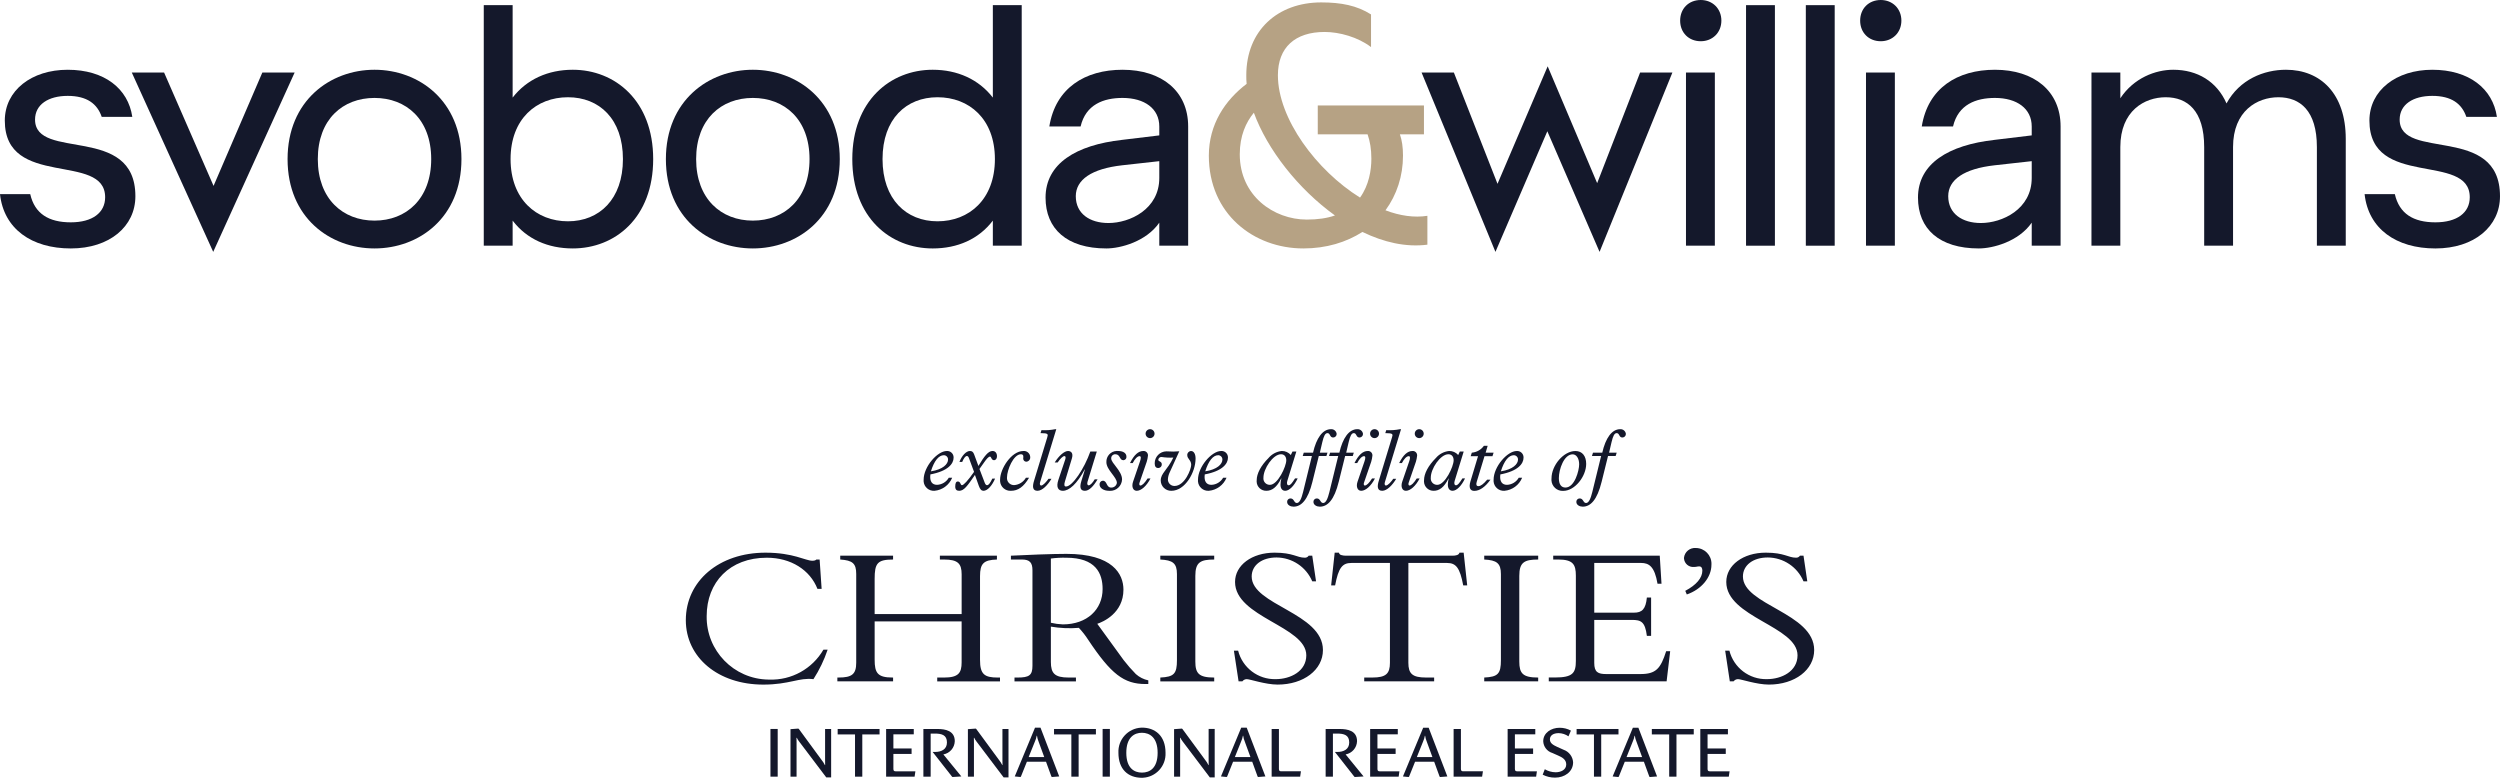 <?xml version="1.0" encoding="UTF-8"?><svg id="Layer_2" xmlns="http://www.w3.org/2000/svg" viewBox="0 0 574.649 178.781"><g id="Components"><g id="dd1962ef-b926-46b5-ae1b-6add2816e543_1"><g id="sw-exclusive-affiliate_blue-gold"><path d="m240.33,45.418c0-7.82,7.03-12.085,17.614-13.27l8.531-1.026v-2.054c0-4.108-3.397-6.556-8.452-6.556-4.344,0-8.451,1.501-9.636,6.556h-7.188c1.421-8.847,8.214-13.033,16.824-13.033,9.005,0,15.087,4.897,15.087,13.033v27.408h-6.635v-5.292c-3.002,4.345-8.926,5.924-12.164,5.924-9.083,0-13.981-4.502-13.981-11.69h0Zm26.145-4.503v-3.87l-8.531.948c-7.03.79-10.663,3.318-10.663,7.109,0,4.028,3.239,6.161,7.504,6.161,4.897,0,11.69-3.159,11.69-10.347h0Z" style="fill:#14182b; stroke-width:0px;"/><path d="m313.17,53.316c-3.713,2.369-8.294,3.791-13.586,3.791-11.374,0-21.722-7.898-21.722-21.326,0-7.188,3.713-12.717,8.689-16.509-.079-.632-.079-1.343-.079-1.974,0-10.268,7.188-16.745,17.219-16.745,4.581,0,8.215.711,11.453,2.765v7.503c-3.001-2.291-7.268-3.475-10.663-3.475-6.793,0-10.742,3.554-10.742,9.952,0,9.952,8.847,21.88,18.878,28.12,2.054-2.844,2.606-6.319,2.606-8.926,0-2.211-.315-4.028-.868-5.608h-11.453v-6.635h24.408v6.635h-5.529c.474,1.343.711,2.923.711,4.898,0,4.66-1.422,9.004-4.028,12.559,3.318,1.264,6.634,1.738,9.636,1.264v6.635c-4.976.632-10.031-.553-14.928-2.923h-0Zm-12.796-2.843c2.528,0,4.661-.316,6.478-.948-8.452-6.082-15.561-15.165-18.641-23.617-1.817,2.211-3.239,5.292-3.239,9.557,0,9.558,7.82,15.008,15.402,15.008h0Z" style="fill:#b6a284; stroke-width:0px;"/><path d="m326.761,16.666h7.424l10.032,25.591,11.532-27.013,11.374,26.856,9.873-25.434h7.425l-16.745,41.231-12.007-27.725-11.926,27.725-16.982-41.231h0Z" style="fill:#14182b; stroke-width:0px;"/><path d="m0,44.628h6.951c1.027,4.502,4.265,6.477,9.32,6.477,4.976,0,7.898-2.211,7.898-5.766,0-10.426-23.064-1.896-23.064-17.614,0-6.951,6.161-11.69,14.455-11.69,8.451,0,13.902,4.345,14.849,10.821h-7.03c-1.027-3.001-3.397-4.818-7.82-4.818s-7.504,1.975-7.504,5.45c0,9.558,23.064.948,23.064,17.614,0,6.951-5.924,12.006-14.849,12.006-9.005,0-15.402-4.502-16.271-12.48h0Z" style="fill:#14182b; stroke-width:0px;"/><path d="m30.29,16.666h7.425l11.374,26.066,11.216-26.066h7.425l-18.72,41.231L30.29,16.666Z" style="fill:#14182b; stroke-width:0px;"/><path d="m66.101,36.571c0-13.428,9.794-20.537,19.983-20.537s19.984,7.109,19.984,20.537c0,13.507-9.794,20.536-19.984,20.536s-19.983-7.03-19.983-20.536Zm33.016,0c0-9.163-5.766-14.06-13.033-14.06s-13.033,4.897-13.033,14.06,5.766,14.139,13.033,14.139,13.033-4.976,13.033-14.139Z" style="fill:#14182b; stroke-width:0px;"/><path d="m117.834,50.71v5.766h-6.635V1.185h6.635v21.247c3.239-4.186,8.136-6.398,13.823-6.398,9.715,0,18.483,7.109,18.483,20.537,0,13.507-8.768,20.536-18.483,20.536-5.687,0-10.584-2.133-13.823-6.398Zm25.355-14.139c0-9.242-5.45-14.218-12.638-14.218-7.267,0-13.191,4.976-13.191,14.218s5.924,14.296,13.191,14.296c7.188,0,12.638-5.055,12.638-14.296Z" style="fill:#14182b; stroke-width:0px;"/><path d="m153.061,36.571c0-13.428,9.795-20.537,19.984-20.537s19.984,7.109,19.984,20.537c0,13.507-9.794,20.536-19.984,20.536s-19.984-7.03-19.984-20.536Zm33.017,0c0-9.163-5.766-14.06-13.033-14.06s-13.032,4.897-13.032,14.06,5.766,14.139,13.032,14.139,13.033-4.976,13.033-14.139Z" style="fill:#14182b; stroke-width:0px;"/><path d="m195.909,36.571c0-13.428,8.767-20.537,18.483-20.537,5.687,0,10.585,2.211,13.823,6.398V1.185h6.635v55.291h-6.635v-5.766c-3.238,4.265-8.136,6.398-13.823,6.398-9.715,0-18.483-7.03-18.483-20.536Zm32.779,0c0-9.242-5.924-14.218-13.191-14.218-7.188,0-12.638,4.976-12.638,14.218s5.45,14.296,12.638,14.296c7.267,0,13.191-5.055,13.191-14.296Z" style="fill:#14182b; stroke-width:0px;"/><path d="m386.197,4.739c0-2.764,1.974-4.739,4.739-4.739,2.685,0,4.739,1.974,4.739,4.739s-2.054,4.739-4.739,4.739c-2.764,0-4.739-1.974-4.739-4.739Zm1.342,11.927h6.635v39.809h-6.635V16.666Z" style="fill:#14182b; stroke-width:0px;"/><path d="m401.344,1.185h6.635v55.291h-6.635V1.185Z" style="fill:#14182b; stroke-width:0px;"/><path d="m415.087,1.185h6.635v55.291h-6.635V1.185Z" style="fill:#14182b; stroke-width:0px;"/><path d="m427.574,4.739c0-2.764,1.974-4.739,4.739-4.739,2.685,0,4.739,1.974,4.739,4.739s-2.054,4.739-4.739,4.739c-2.764,0-4.739-1.974-4.739-4.739Zm1.342,11.927h6.635v39.809h-6.635V16.666Z" style="fill:#14182b; stroke-width:0px;"/><path d="m440.866,45.418c0-7.82,7.03-12.085,17.614-13.27l8.53-1.026v-2.054c0-4.108-3.396-6.556-8.451-6.556-4.345,0-8.452,1.501-9.636,6.556h-7.188c1.422-8.847,8.215-13.033,16.825-13.033,9.004,0,15.086,4.897,15.086,13.033v27.408h-6.635v-5.292c-3.001,4.345-8.925,5.924-12.164,5.924-9.083,0-13.98-4.502-13.98-11.69h0Zm26.144-4.503v-3.87l-8.53.948c-7.03.79-10.663,3.318-10.663,7.109,0,4.028,3.238,6.161,7.505,6.161,4.897,0,11.689-3.159,11.689-10.347h0Z" style="fill:#14182b; stroke-width:0px;"/><path d="m523.713,22.353c-4.818,0-10.425,3.081-10.425,11.453v22.669h-6.635v-22.669c0-8.372-3.871-11.453-8.847-11.453-4.818,0-10.427,3.081-10.427,11.453v22.669h-6.635V16.666h6.635v5.924c3.081-4.66,8.057-6.556,12.164-6.556,5.529,0,10.031,2.686,12.243,7.741,3.001-5.529,8.61-7.741,13.665-7.741,7.977,0,13.743,5.529,13.743,15.876v24.565h-6.635v-22.669c0-8.372-3.87-11.453-8.847-11.453h0Z" style="fill:#14182b; stroke-width:0px;"/><path d="m543.528,44.628h6.951c1.027,4.502,4.265,6.477,9.32,6.477,4.976,0,7.899-2.211,7.899-5.766,0-10.426-23.064-1.896-23.064-17.614,0-6.951,6.161-11.69,14.455-11.69,8.451,0,13.902,4.345,14.849,10.821h-7.03c-1.027-3.001-3.397-4.818-7.82-4.818s-7.505,1.975-7.505,5.45c0,9.558,23.064.948,23.064,17.614,0,6.951-5.923,12.006-14.849,12.006-9.004,0-15.402-4.502-16.272-12.48h0Z" style="fill:#14182b; stroke-width:0px;"/><g id="Group_132"><g id="logo-christies-aff"><g id="Homepage"><g id="Page-1"><path id="Fill-1" d="m216.954,104.634c-1.186,0-2.232,1.31-2.975,3.706,2.756-.42,3.941-1.67,3.941-2.699.017-.539-.406-.99-.945-1.006-.007-0-.014-0-.021-0Zm1.913,5.178c-.691,1.679-2.257,2.836-4.065,3.003-1.291.09-2.41-.884-2.5-2.175-.009-.128-.007-.256.005-.384,0-2.983,3.158-6.589,5.314-6.589.81-.056,1.512.554,1.568,1.364.004.062.005.124.001.185,0,1.351-1.248,3.062-5.332,3.829-.221,1.673.443,2.396,1.53,2.396,1.12-.042,2.139-.659,2.696-1.631l.784.002v-0Z" style="fill:#14182b; fill-rule:evenodd; stroke-width:0px;"/><path id="Fill-3" d="m226.327,110.92c.179.463.363.605.543.605.402,0,.703-.463,1.226-1.511h.63c-.707,1.67-1.772,2.801-2.659,2.801-.46,0-.783-.322-1.066-1.11l-.903-2.537c-1.772,2.599-2.537,3.646-3.622,3.646-.564,0-.906-.263-.906-.967,0-.845.201-1.17.603-1.17.662,0,.543.847.945.847.383,0,1.365-1.05,2.776-3.062l-1.173-3.164c-.12-.343-.282-.484-.483-.484-.323,0-.743.544-1.067,1.37h-.642c.564-1.47,1.569-2.52,2.415-2.52.503,0,.766.222.986.826l.966,2.618c1.372-2.292,2.277-3.447,3.241-3.447.666,0,1.026.525,1.026,1.21,0,.544-.279.907-.682.907-.624,0-.603-.826-.926-.826s-.783.525-1.346,1.329l-1.072,1.514,1.192,3.123h0Z" style="fill:#14182b; fill-rule:evenodd; stroke-width:0px;"/><path id="Fill-5" d="m236.543,109.812c-1.247,2.1-2.534,3.003-4.165,3.003-1.303.078-2.422-.915-2.5-2.218-.007-.113-.005-.227.004-.34,0-2.52,2.615-6.589,5.335-6.589.792-.082,1.5.494,1.582,1.286.004.042.007.084.007.125.047.531-.345,1-.876,1.048-.01.001-.02.002-.03.002-.391-.002-.706-.32-.704-.711,0-.011 0-.022.001-.034,0-.223.219-.969-.525-.969-1.734-.003-3.204,3.644-3.204,5.317-.091.885.552,1.676,1.437,1.767.085.009.17.011.255.006,1.108-.098,2.1-.729,2.656-1.692h.728Z" style="fill:#14182b; fill-rule:evenodd; stroke-width:0px;"/><path id="Fill-7" d="m240.724,100.523c.219-.726.26-.967-1.55-.967l.221-.684c1.065.064,2.133-.011,3.179-.222h.223l-3.701,12.129c-.164.504-.041.826.219.826.464,0,1.247-.907,1.689-1.552h.687c-.866,1.451-2.111,2.761-3.221,2.761-1.166,0-1.166-1.028-.803-2.238l3.057-10.054h0Z" style="fill:#14182b; fill-rule:evenodd; stroke-width:0px;"/><path id="Fill-9" d="m242.43,106.307c.945-1.532,2.213-2.64,3.058-2.64.662,0,1.268.444.906,1.673l-1.607,5.319c-.223.726-.183,1.17.24,1.17,1.49,0,4.246-4.191,5.595-8.04h1.489l-2.132,6.951c-.16.545.021.826.26.826.342,0,.945-.604,1.389-1.389h.662c-.966,1.651-1.969,2.638-2.916,2.638-1.107,0-1.229-.866-.806-2.257l.806-2.618-.04-.04c-1.792,3.36-3.581,4.916-5.031,4.916-1.066,0-1.589-.825-1.026-2.499l1.566-4.658c.179-.545.105-.826-.179-.826-.342,0-.966.604-1.549,1.47l-.687.005h-0Z" style="fill:#14182b; fill-rule:evenodd; stroke-width:0px;"/><path id="Fill-11" d="m257.916,110.216c-.065,1.506-1.339,2.675-2.845,2.61-.051-.002-.102-.006-.154-.011-1.226,0-2.172-.625-2.172-1.451-.036-.442.292-.829.734-.865.004-0.0.009-.001.013-.001,1.05,0,.742,1.575,1.929,1.575.642.022,1.202-.435,1.308-1.069,0-1.35-2.415-3.003-2.415-4.776-.057-1.365,1.004-2.517,2.369-2.574.117-.005.233-.001.349.01,1.147,0,1.89.504,1.89,1.289.055.399-.223.766-.622.822-.034.005-.067.007-.101.007-.906,0-.662-1.372-1.832-1.372-.505-.017-.929.379-.946.884-.001.028-.001.055.001.083,0,1.108,2.496,2.861,2.496,4.836" style="fill:#14182b; fill-rule:evenodd; stroke-width:0px;"/><path id="Fill-13" d="m264.353,98.65c.568-.001,1.029.458,1.03,1.026s-.458,1.029-1.026,1.03c-.568.001-1.029-.458-1.03-1.026v-.002c.002-.566.46-1.025,1.026-1.028Zm-2.415,12.269c-.141.384-.041.686.179.686.42,0,1.006-.585,1.668-1.631h.666c-.906,1.752-2.151,2.84-3.158,2.84-.885,0-1.229-.988-.846-2.1l1.611-4.714c.223-.666.263-1.149-.12-1.149-.483,0-1.088.625-1.575,1.592h-.622c.945-1.89,1.929-2.78,3.077-2.78.549-.033,1.02.386,1.053.934.003.051.002.103-.003.154-.05.471-.144.936-.282,1.389l-1.648,4.779h0Z" style="fill:#14182b; fill-rule:evenodd; stroke-width:0px;"/><path id="Fill-15" d="m268.874,108.562c-.244.498-.386,1.039-.42,1.592-.03.826.615,1.521,1.442,1.551.022.001.045.001.067.001,2.397,0,3.846-3.885,3.846-4.856,0-1.11-.906-1.351-.906-2.236-.022-.499.364-.922.863-.945.646,0,1.05.686,1.05,1.733,0,3.123-2.375,7.414-5.576,7.414-1.319.026-2.409-1.023-2.434-2.342,0-.005-0-.01-0-.015,0-1.692,1.49-2.337,2.898-5.28-.914.046-1.83-.001-2.735-.14-.373-.009-.69.272-.726.644,0,.444.806.322.806,1.05.022.444-.32.822-.764.844-.014.001-.028.001-.042.001-.543,0-.822-.341-.822-1.067-.02-1.508,1.186-2.745,2.694-2.765.074-.001.148.001.222.006.911.072,1.826.065,2.735-.021l-2.196,4.831h0Z" style="fill:#14182b; fill-rule:evenodd; stroke-width:0px;"/><path id="Fill-17" d="m280.017,104.634c-1.186,0-2.232,1.31-2.979,3.706,2.758-.42,3.943-1.67,3.943-2.699.017-.539-.406-.99-.945-1.006-.007-0-.014-0-.021-0h.001Zm1.913,5.178c-.691,1.679-2.257,2.836-4.065,3.003-1.291.09-2.41-.884-2.5-2.175-.009-.128-.007-.256.005-.384,0-2.983,3.158-6.589,5.31-6.589.81-.059,1.514.549,1.573,1.359.005.064.005.128.002.192,0,1.351-1.248,3.062-5.332,3.829-.221,1.673.443,2.396,1.53,2.396,1.12-.042,2.139-.659,2.695-1.631l.783.001v-0Z" style="fill:#14182b; fill-rule:evenodd; stroke-width:0px;"/><path id="Fill-19" d="m291.922,111.444c1.769,0,3.742-4.21,3.742-5.641,0-.806-.42-1.391-1.207-1.391-1.851,0-4.064,3.344-4.043,5.401-.095.801.477,1.527,1.278,1.623.077.009.154.012.231.009Zm6.057-7.656l-2.072,6.73c-.164.504-.105,1.028.3,1.028.363,0,.706-.363,1.47-1.575h.603c-.783,1.673-1.91,2.842-2.855,2.842-.687,0-1.088-.525-1.088-1.392 0-.477.068-.952.201-1.41l-.04-.04c-1.026,2.1-2.173,2.842-3.401,2.842-1.203.037-2.208-.907-2.245-2.11-.003-.102.001-.204.012-.305,0-1.532.945-3.344,2.735-5.138.77-.903,1.858-1.475,3.038-1.597.794-.012,1.553.327,2.072.928l.383-.806.886.003h0Z" style="fill:#14182b; fill-rule:evenodd; stroke-width:0px;"/><path id="Fill-21" d="m301.674,110.74c-1.026,4.171-2.555,5.722-4.345,5.722-.687,0-1.47-.362-1.47-1.108-.014-.42.315-.771.734-.785.016-.001.033-.001.049,0,.847,0,.766,1.05,1.45,1.05.642,0,1.066-1.05,1.428-2.499l2.033-8.3h-2.111l.24-.765h2.132c.765-3.349,2.195-5.404,4.124-5.404.656-.043,1.232.435,1.31,1.088.007.449-.35.819-.799.826h-.007c-.824,0-.624-1.008-1.307-1.008-.525,0-.846.63-1.188,2.076l-.564,2.415h1.751l-.242.765h-1.749l-1.469,5.928h0Z" style="fill:#14182b; fill-rule:evenodd; stroke-width:0px;"/><path id="Fill-23" d="m307.721,110.74c-1.023,4.171-2.552,5.722-4.345,5.722-.683,0-1.47-.362-1.47-1.108-.012-.421.319-.773.741-.785.015-0.0.03-0.0.045,0,.84,0,.764,1.05,1.45,1.05.642,0,1.066-1.05,1.426-2.499l2.033-8.3h-2.111l.242-.765h2.132c.767-3.349,2.197-5.404,4.129-5.404.655-.041,1.229.436,1.307,1.088.009.448-.347.817-.795.826-.003,0-.006,0-.009,0-.827,0-.624-1.008-1.309-1.008-.525,0-.84.63-1.185,2.076l-.564,2.415h1.747l-.24.765h-1.754l-1.47,5.928h-0Z" style="fill:#14182b; fill-rule:evenodd; stroke-width:0px;"/><path id="Fill-25" d="m315.951,98.65c.568-.001,1.029.458,1.03,1.026.001.568-.458,1.029-1.026,1.03-.568.001-1.029-.458-1.03-1.026v-.002c.002-.566.46-1.025,1.026-1.028Zm-2.415,12.269c-.144.384-.041.686.179.686.42,0,1.006-.585,1.668-1.631h.666c-.906,1.752-2.154,2.84-3.161,2.84-.883,0-1.226-.988-.84-2.1l1.611-4.714c.219-.666.259-1.149-.12-1.149-.484,0-1.088.625-1.575,1.592h-.63c.945-1.89,1.932-2.78,3.077-2.78.548-.033,1.019.384,1.053.932.003.052.002.105-.003.157-.049.471-.142.936-.279,1.389l-1.646,4.779h0Z" style="fill:#14182b; fill-rule:evenodd; stroke-width:0px;"/><path id="Fill-27" d="m319.973,100.523c.223-.726.264-.967-1.55-.967l.224-.684c1.065.064,2.133-.011,3.178-.222h.219l-3.701,12.128c-.161.504-.041.826.219.826.464,0,1.249-.907,1.691-1.552h.683c-.866,1.451-2.111,2.761-3.218,2.761-1.17,0-1.17-1.028-.806-2.238l3.059-10.053Z" style="fill:#14182b; fill-rule:evenodd; stroke-width:0px;"/><path id="Fill-29" d="m326.222,98.65c.568-.001,1.029.458,1.03,1.026.001.568-.458,1.029-1.026,1.03-.568.001-1.029-.458-1.03-1.026v-.002c.002-.566.46-1.025,1.026-1.028Zm-2.415,12.269c-.144.384-.041.686.179.686.42,0,1.006-.585,1.668-1.631h.666c-.906,1.752-2.154,2.84-3.161,2.84-.883,0-1.226-.988-.84-2.1l1.616-4.714c.219-.666.259-1.149-.12-1.149-.484,0-1.088.625-1.575,1.592h-.63c.945-1.89,1.932-2.78,3.077-2.78.548-.033,1.019.384,1.053.932.003.052.002.105-.003.157-.049.471-.142.936-.279,1.389l-1.651,4.779h0Z" style="fill:#14182b; fill-rule:evenodd; stroke-width:0px;"/><path id="Fill-31" d="m330.388,111.444c1.772,0,3.745-4.21,3.745-5.641,0-.806-.42-1.391-1.21-1.391-1.848,0-4.064,3.344-4.043,5.401-.094.802.48,1.529,1.282,1.623.075.009.151.012.226.009h0Zm6.057-7.656l-2.072,6.73c-.161.504-.105,1.028.302,1.028.36,0,.702-.363,1.47-1.575h.603c-.786,1.673-1.913,2.842-2.858,2.842-.683,0-1.088-.525-1.088-1.392 0-.477.068-.952.201-1.41l-.04-.04c-1.026,2.1-2.173,2.842-3.398,2.842-1.203.038-2.21-.906-2.248-2.109-.003-.102.001-.204.012-.306,0-1.532.945-3.344,2.738-5.138.77-.904,1.859-1.477,3.041-1.597.794-.011,1.552.328,2.072.928l.38-.806.886.003h0Z" style="fill:#14182b; fill-rule:evenodd; stroke-width:0px;"/><path id="Fill-33" d="m339.437,110.76c-.16.525-.141.988.402.988.503,0,1.186-.504,1.995-1.492h.762c-1.206,1.692-2.496,2.58-3.722,2.58-.945,0-1.308-.747-.885-2.158l1.751-5.821h-1.691l.261-.806c1.112-.091,2.128-.667,2.776-1.575h.866l-.464,1.575h1.832l-.261.806h-1.832l-1.79,5.902h0Z" style="fill:#14182b; fill-rule:evenodd; stroke-width:0px;"/><path id="Fill-35" d="m347.967,104.634c-1.188,0-2.234,1.31-2.979,3.706,2.756-.42,3.943-1.67,3.943-2.699.017-.539-.406-.99-.945-1.006-.007-0-.014-0-.021-0h.001Zm1.91,5.178c-.689,1.681-2.256,2.838-4.065,3.003-1.291.089-2.409-.886-2.498-2.176-.009-.127-.007-.255.005-.382,0-2.983,3.158-6.589,5.31-6.589.805-.06,1.507.544,1.567,1.349.005.067.005.134.001.201,0,1.351-1.245,3.062-5.329,3.829-.224,1.673.443,2.396,1.53,2.396,1.12-.042,2.139-.659,2.696-1.631l.782.001v-0Z" style="fill:#14182b; fill-rule:evenodd; stroke-width:0px;"/><path id="Fill-37" d="m359.828,112.069c2.132,0,3.158-3.929,3.158-5.341,0-1.389-.662-2.296-1.486-2.296-2.013,0-3.181,3.447-3.181,5.481,0,1.391.525,2.155,1.509,2.155m2.295-8.399c1.589,0,2.476,1.169,2.476,2.962,0,2.842-2.575,6.205-5.294,6.205-1.42.067-2.625-1.031-2.692-2.451-.007-.143-.001-.286.016-.429,0-3.003,2.799-6.287,5.494-6.287" style="fill:#14182b; fill-rule:evenodd; stroke-width:0px;"/><path id="Fill-39" d="m368.152,110.74c-1.023,4.171-2.552,5.722-4.345,5.722-.683,0-1.47-.362-1.47-1.108-.012-.421.319-.773.741-.785.015-0.0.031-0.0.046,0,.84,0,.764,1.05,1.45,1.05.642,0,1.066-1.05,1.426-2.499l2.033-8.3h-2.111l.242-.765h2.132c.762-3.349,2.19-5.404,4.123-5.404.655-.041,1.229.436,1.307,1.088.009.448-.347.817-.795.826-.003,0-.006,0-.009,0-.827,0-.624-1.008-1.309-1.008-.525,0-.84.63-1.185,2.076l-.564,2.415h1.749l-.24.765h-1.751l-1.47,5.928v0Z" style="fill:#14182b; fill-rule:evenodd; stroke-width:0px;"/><path id="Fill-41" d="m397.52,149.563c.995,3.924,4.57,6.639,8.617,6.545,3.418,0,7.042-1.81,7.042-5.478,0-6.69-16.378-8.732-16.378-16.862,0-3.854,3.875-6.733,9.081-6.733,4.285,0,5.153,1.155,6.942,1.155.367.024.719-.153.918-.463h.813l.868,5.896h-.868c-1.397-3.303-4.626-5.458-8.212-5.481-3.369,0-5.713,1.767-5.713,4.368,0,6.594,16.378,8.362,16.378,16.91,0,4.549-4.444,7.938-10.407,7.938-2.806,0-6.379-1.252-7.097-1.252-.402-.002-.781.188-1.02.511h-.869l-1.066-7.056.973.004h0Zm-10.147-13.754c2.553-1.348,3.928-2.973,3.928-4.646,0-.556-.201-.973-.714-.973-.458,0-.66.133-1.22.133-1.169.094-2.192-.777-2.286-1.946-.004-.047-.006-.094-.007-.141.141-1.381,1.364-2.393,2.747-2.273,1.995.019,3.596,1.651,3.578,3.645-.001.07-.003.139-.008.209,0,2.881-2.29,5.669-5.662,6.824l-.355-.833v0Zm-7.851,10.357h-.972c-.405-3.301-1.383-3.675-3.465-3.675h-8.63v9.895c0,2.131.873,2.553,2.758,2.553h7.854c3.577,0,4.645-1.255,5.916-5.25h.924l-.82,6.919h-27.087v-.881h1.43c4.086,0,4.796-1.026,4.796-3.813v-19.587c0-2.602-.662-3.718-4.084-3.718h-1.122v-.88h24.49l.402,6.454h-.914c-.666-3.946-1.937-4.785-3.78-4.785h-10.764v11.428h9.134c1.839,0,2.7-.787,2.961-3.484h.972l.001,8.822h-0Zm-25.958,10.451h-12.398v-.881c3.173-.142,3.833-.884,3.833-3.999v-19.775c0-2.51-.972-3.208-3.833-3.35v-.881h12.402v.88c-3.213,0-4.342.654-4.342,3.765v19.689c0,2.742.821,3.675,4.342,3.675l-.004.878v0Zm-29.838-4.275c0,2.51.926,3.394,4.036,3.394h1.89v.881h-16.072v-.881h1.883c3.113,0,4.027-.884,4.027-3.394v-22.941h-8.87c-2.046,0-2.964,1.07-3.73,5.16h-.914l.815-7.526h.966c.066.277.283.492.561.554.332.096.675.144,1.02.142h24.544c.714,0,1.476-.142,1.586-.696h.969l.814,7.526h-.915c-.768-4.095-1.68-5.16-3.726-5.16h-8.881l-.003,22.941h0Zm-39.129-2.779c.996,3.926,4.575,6.642,8.624,6.545,3.417,0,7.045-1.81,7.045-5.478,0-6.69-16.378-8.732-16.378-16.862,0-3.854,3.872-6.733,9.081-6.733,4.28,0,5.144,1.155,6.929,1.155.368.026.72-.151.918-.463h.817l.873,5.896h-.873c-1.397-3.303-4.625-5.457-8.211-5.481-3.367,0-5.71,1.767-5.71,4.368,0,6.594,16.378,8.362,16.378,16.91,0,4.549-4.441,7.938-10.41,7.938-2.804,0-6.373-1.252-7.094-1.252-.402-.003-.78.188-1.017.511h-.869l-1.074-7.056.973.004h0Zm-5.499,7.056h-12.389v-.881c3.162-.142,3.823-.884,3.823-3.999v-19.777c0-2.51-.969-3.208-3.823-3.35v-.881h12.389v.88c-3.213,0-4.339.654-4.339,3.765v19.689c0,2.742.824,3.675,4.339,3.675v.88Zm-37.544-13.47c.904.212,1.827.337,2.756.371,5.564,0,9.134-3.438,9.134-8.123,0-3.627-1.586-7.201-8.372-7.201-1.177-.03-2.354.033-3.521.189l.003,14.765h0Zm0,.884v8.129c0,2.602.866,3.577,4.082,3.577h1.68v.881h-14.125v-.881h.711c2.656,0,3.418-.514,3.418-2.699v-21.965c0-1.722-.609-2.465-2.4-2.465h-2.551v-.879c1.427-.047,3.934-.186,6.428-.278,2.495-.092,4.953-.142,6.328-.142,10.661,0,13.108,4.65,13.108,8.223,0,5.435-4.745,7.436-6.016,7.851l6.071,8.355c.87,1.125,1.806,2.196,2.804,3.208.811.72,1.796,1.217,2.857,1.44v.84h-.661c-4.949,0-7.908-2.279-13.162-10.174-.627-.977-1.344-1.894-2.141-2.739-2.147.176-4.307.082-6.431-.28v-.003h0Zm-40.507-1.205v8.819c0,3.017.662,4.088,4.079,4.088h.159v.881h-12.809v-.881h.305c3.012,0,4.03-.744,4.03-3.394v-20.43c0-2.415-.863-3.113-3.675-3.301v-.879h12.146v.88c-3.627,0-4.236.882-4.236,4.458v8.084h19.998v-9.147c0-2.462-.869-3.395-4.033-3.395h-.969v-.88h13.113v.88c-3.065.092-3.885.933-3.885,3.813v19.276c0,3.296,1.02,4.04,4.082,4.04h.51v.881h-14.43v-.881h1.575c3.319,0,4.033-1.071,4.033-3.487v-9.426h-19.995 0Zm-13.151-7.478c-1.687-4.321-6.075-7.155-11.633-7.155-8.519,0-13.826,5.624-13.826,13.42-.116,7.943,6.229,14.476,14.172,14.592.07.001.141.002.211.002,5.104.185,9.893-2.461,12.453-6.88h.969c-.803,2.387-1.899,4.665-3.261,6.782-3.268-.42-5.514,1.252-11.533,1.252-10.358-.001-17.804-6.224-17.804-14.816,0-9.009,7.651-15.511,18.313-15.511,6.424,0,9.183,1.857,10.764,1.857.564,0,.818-.14.914-.281h.766l.46,6.738h-.966Z" style="fill:#14182b; fill-rule:evenodd; stroke-width:0px;"/><path id="Fill-44" d="m177.096,178.521h1.664v-10.964h-1.664v10.964Z" style="fill:#14182b; fill-rule:evenodd; stroke-width:0px;"/><path id="Fill-46" d="m189.93,178.7l-6.246-8.264c-.212-.258-.388-.543-.525-.847h-.078c0,.229.018.68.018,1.103v7.832h-1.394v-10.919l1.785-.132.129.079,5.248,7.154c.291.352.538.738.735,1.15h.066c0-.292-.014-.84-.014-1.232v-7.063h1.392v11.138h-1.117v0Z" style="fill:#14182b; fill-rule:evenodd; stroke-width:0px;"/><path id="Fill-47" d="m198.207,168.815v9.709h-1.673v-9.709h-3.99v-1.25h9.63v1.25h-3.968 0Z" style="fill:#14182b; fill-rule:evenodd; stroke-width:0px;"/><path id="Fill-48" d="m210.229,178.521h-6.546v-10.956h6.355v1.232h-4.685v3.244h4.184v1.26h-4.184v3.465c0,.42.21.525.503.525h4.556l-.183,1.23h0Z" style="fill:#14182b; fill-rule:evenodd; stroke-width:0px;"/><path id="Fill-49" d="m218.947,178.603l-.114-.082-4.454-5.678h.564c1.394,0,2.723-.573,2.723-2.184,0-1.706-1.192-2.041-2.771-2.041h-.972v9.903h-1.673v-10.956h3.244c1.812,0,3.972.404,3.972,2.803-.044,1.508-1.139,2.779-2.625,3.045l4.135,5.061-2.029.128h-0Z" style="fill:#14182b; fill-rule:evenodd; stroke-width:0px;"/><path id="Fill-50" d="m230.703,178.7l-6.249-8.264c-.207-.26-.381-.545-.52-.847h-.078c0,.229.015.68.015,1.103v7.832h-1.389v-10.919l1.785-.132.127.079,5.25,7.149c.288.355.533.742.729,1.155h.063c0-.292-.016-.84-.016-1.232v-7.063h1.394v11.138h-1.111Z" style="fill:#14182b; fill-rule:evenodd; stroke-width:0px;"/><path id="Fill-51" d="m238.749,170.515c-.193-.445-.324-.915-.386-1.396h-.066c-.09.494-.243.976-.454,1.432l-1.394,3.465h3.581l-1.281-3.5h0Zm3.067,8.084l-.134-.082-1.247-3.429h-4.393l-1.377,3.429-.134.082-1.278-.127,4.654-11.207h1.266l4.296,11.207-1.653.127h0Z" style="fill:#14182b; fill-rule:evenodd; stroke-width:0px;"/><path id="Fill-52" d="m247.933,168.815v9.709h-1.673v-9.709h-3.982v-1.25h9.627v1.25h-3.972 0Z" style="fill:#14182b; fill-rule:evenodd; stroke-width:0px;"/><path id="Fill-53" d="m253.447,178.521h1.667v-10.964h-1.667v10.964Z" style="fill:#14182b; fill-rule:evenodd; stroke-width:0px;"/><path id="Fill-54" d="m262.478,168.433c-1.686,0-3.586.979-3.586,4.61,0,3.484,1.772,4.549,3.601,4.549s3.599-1.066,3.599-4.549c0-3.517-1.817-4.61-3.613-4.61m.015,10.348c-3.214,0-5.413-1.965-5.413-5.738-.147-3.048,2.205-5.638,5.254-5.785.053-.003.106-.004.16-.005,2.918,0,5.413,1.767,5.413,5.79.137,3.03-2.209,5.596-5.238,5.733-.058.003-.117.004-.175.005" style="fill:#14182b; fill-rule:evenodd; stroke-width:0px;"/><path id="Fill-55" d="m278.096,178.7l-6.246-8.264c-.209-.259-.383-.543-.518-.847h-.081c0,.229.015.68.015,1.103v7.832h-1.394v-10.919l1.785-.132.133.088,5.25,7.144c.29.352.534.74.723,1.155h.066c0-.292-.014-.84-.014-1.232v-7.068h1.394v11.138h-1.114,0Z" style="fill:#14182b; fill-rule:evenodd; stroke-width:0px;"/><path id="Fill-56" d="m286.149,170.515c-.194-.445-.326-.915-.393-1.396h-.06c-.096.494-.249.974-.457,1.432l-1.394,3.465h3.581l-1.278-3.5h0Zm3.062,8.084l-.129-.082-1.247-3.429h-4.399l-1.374,3.429-.131.082-1.281-.127,4.654-11.207h1.266l4.294,11.207-1.653.127h0Z" style="fill:#14182b; fill-rule:evenodd; stroke-width:0px;"/><path id="Fill-57" d="m298.854,178.521h-6.554v-10.956h1.673v9.198c0,.42.21.525.503.525h4.556l-.177,1.233h0Z" style="fill:#14182b; fill-rule:evenodd; stroke-width:0px;"/><path id="Fill-58" d="m311.414,178.603l-.118-.082-4.456-5.678h.561c1.401,0,2.73-.573,2.73-2.184,0-1.706-1.203-2.041-2.772-2.041h-.976v9.903h-1.671v-10.956h3.241c1.817,0,3.976.404,3.976,2.803-.047,1.507-1.141,2.776-2.625,3.045l4.132,5.065-2.022.125h0Z" style="fill:#14182b; fill-rule:evenodd; stroke-width:0px;"/><path id="Fill-59" d="m321.493,178.521h-6.551v-10.956h6.354v1.232h-4.678v3.244h4.18v1.26h-4.178v3.465c0,.42.21.525.498.525h4.552l-.176,1.23h0Z" style="fill:#14182b; fill-rule:evenodd; stroke-width:0px;"/><path id="Fill-60" d="m327.972,170.515c-.19-.446-.321-.916-.39-1.396h-.063c-.092.494-.243.975-.45,1.432l-1.394,3.465h3.578l-1.281-3.5h0Zm3.065,8.089l-.126-.082-1.252-3.429h-4.393l-1.38,3.429-.126.082-1.281-.127,4.653-11.207h1.26l4.296,11.207-1.651.127h0Z" style="fill:#14182b; fill-rule:evenodd; stroke-width:0px;"/><path id="Fill-61" d="m340.678,178.521h-6.551v-10.956h1.68v9.198c0,.42.21.525.503.525h4.556l-.187,1.233h0Z" style="fill:#14182b; fill-rule:evenodd; stroke-width:0px;"/><path id="Fill-62" d="m353.094,178.521h-6.549v-10.956h6.357v1.232h-4.688v3.244h4.184v1.26h-4.184v3.465c0,.42.21.525.501.525h4.559l-.179,1.23h0Z" style="fill:#14182b; fill-rule:evenodd; stroke-width:0px;"/><path id="Fill-63" d="m357.468,178.745c-.997.011-1.981-.222-2.867-.677l.486-1.252c.752.445,1.607.686,2.481.699,1.133,0,2.447-.506,2.447-1.804,0-1.124-.958-1.656-1.863-2.043l-1.326-.588c-1.202-.359-2.045-1.441-2.1-2.694,0-1.954,1.847-3.103,3.742-3.103.916-.009,1.82.216,2.625.655l-.565,1.315c-.66-.46-1.44-.716-2.245-.735-1.26,0-2.022.551-2.022,1.433s.735,1.297,1.723,1.752l1.442.645c1.228.437,2.08,1.561,2.169,2.862,0,2.224-1.995,3.535-4.132,3.535" style="fill:#14182b; fill-rule:evenodd; stroke-width:0px;"/><path id="Fill-64" d="m368.054,168.815v9.709h-1.667v-9.709h-3.99v-1.25h9.63v1.25h-3.973Z" style="fill:#14182b; fill-rule:evenodd; stroke-width:0px;"/><path id="Fill-65" d="m376.177,170.515c-.197-.444-.329-.915-.393-1.396h-.064c-.09.495-.244.976-.456,1.432l-1.389,3.465h3.578l-1.277-3.5h0Zm3.062,8.089l-.126-.082-1.249-3.429h-4.393l-1.377,3.429-.129.082-1.283-.127,4.651-11.207h1.268l4.294,11.207-1.656.127h0Z" style="fill:#14182b; fill-rule:evenodd; stroke-width:0px;"/><path id="Fill-66" d="m385.352,168.815v9.709h-1.673v-9.709h-3.99v-1.25h9.635v1.25h-3.973Z" style="fill:#14182b; fill-rule:evenodd; stroke-width:0px;"/><path id="Fill-67" d="m397.38,178.521h-6.549v-10.956h6.351v1.232h-4.681v3.244h4.183v1.26h-4.184v3.465c0,.42.21.525.503.525h4.559l-.181,1.23h0Z" style="fill:#14182b; fill-rule:evenodd; stroke-width:0px;"/></g></g></g></g></g></g></g></svg>